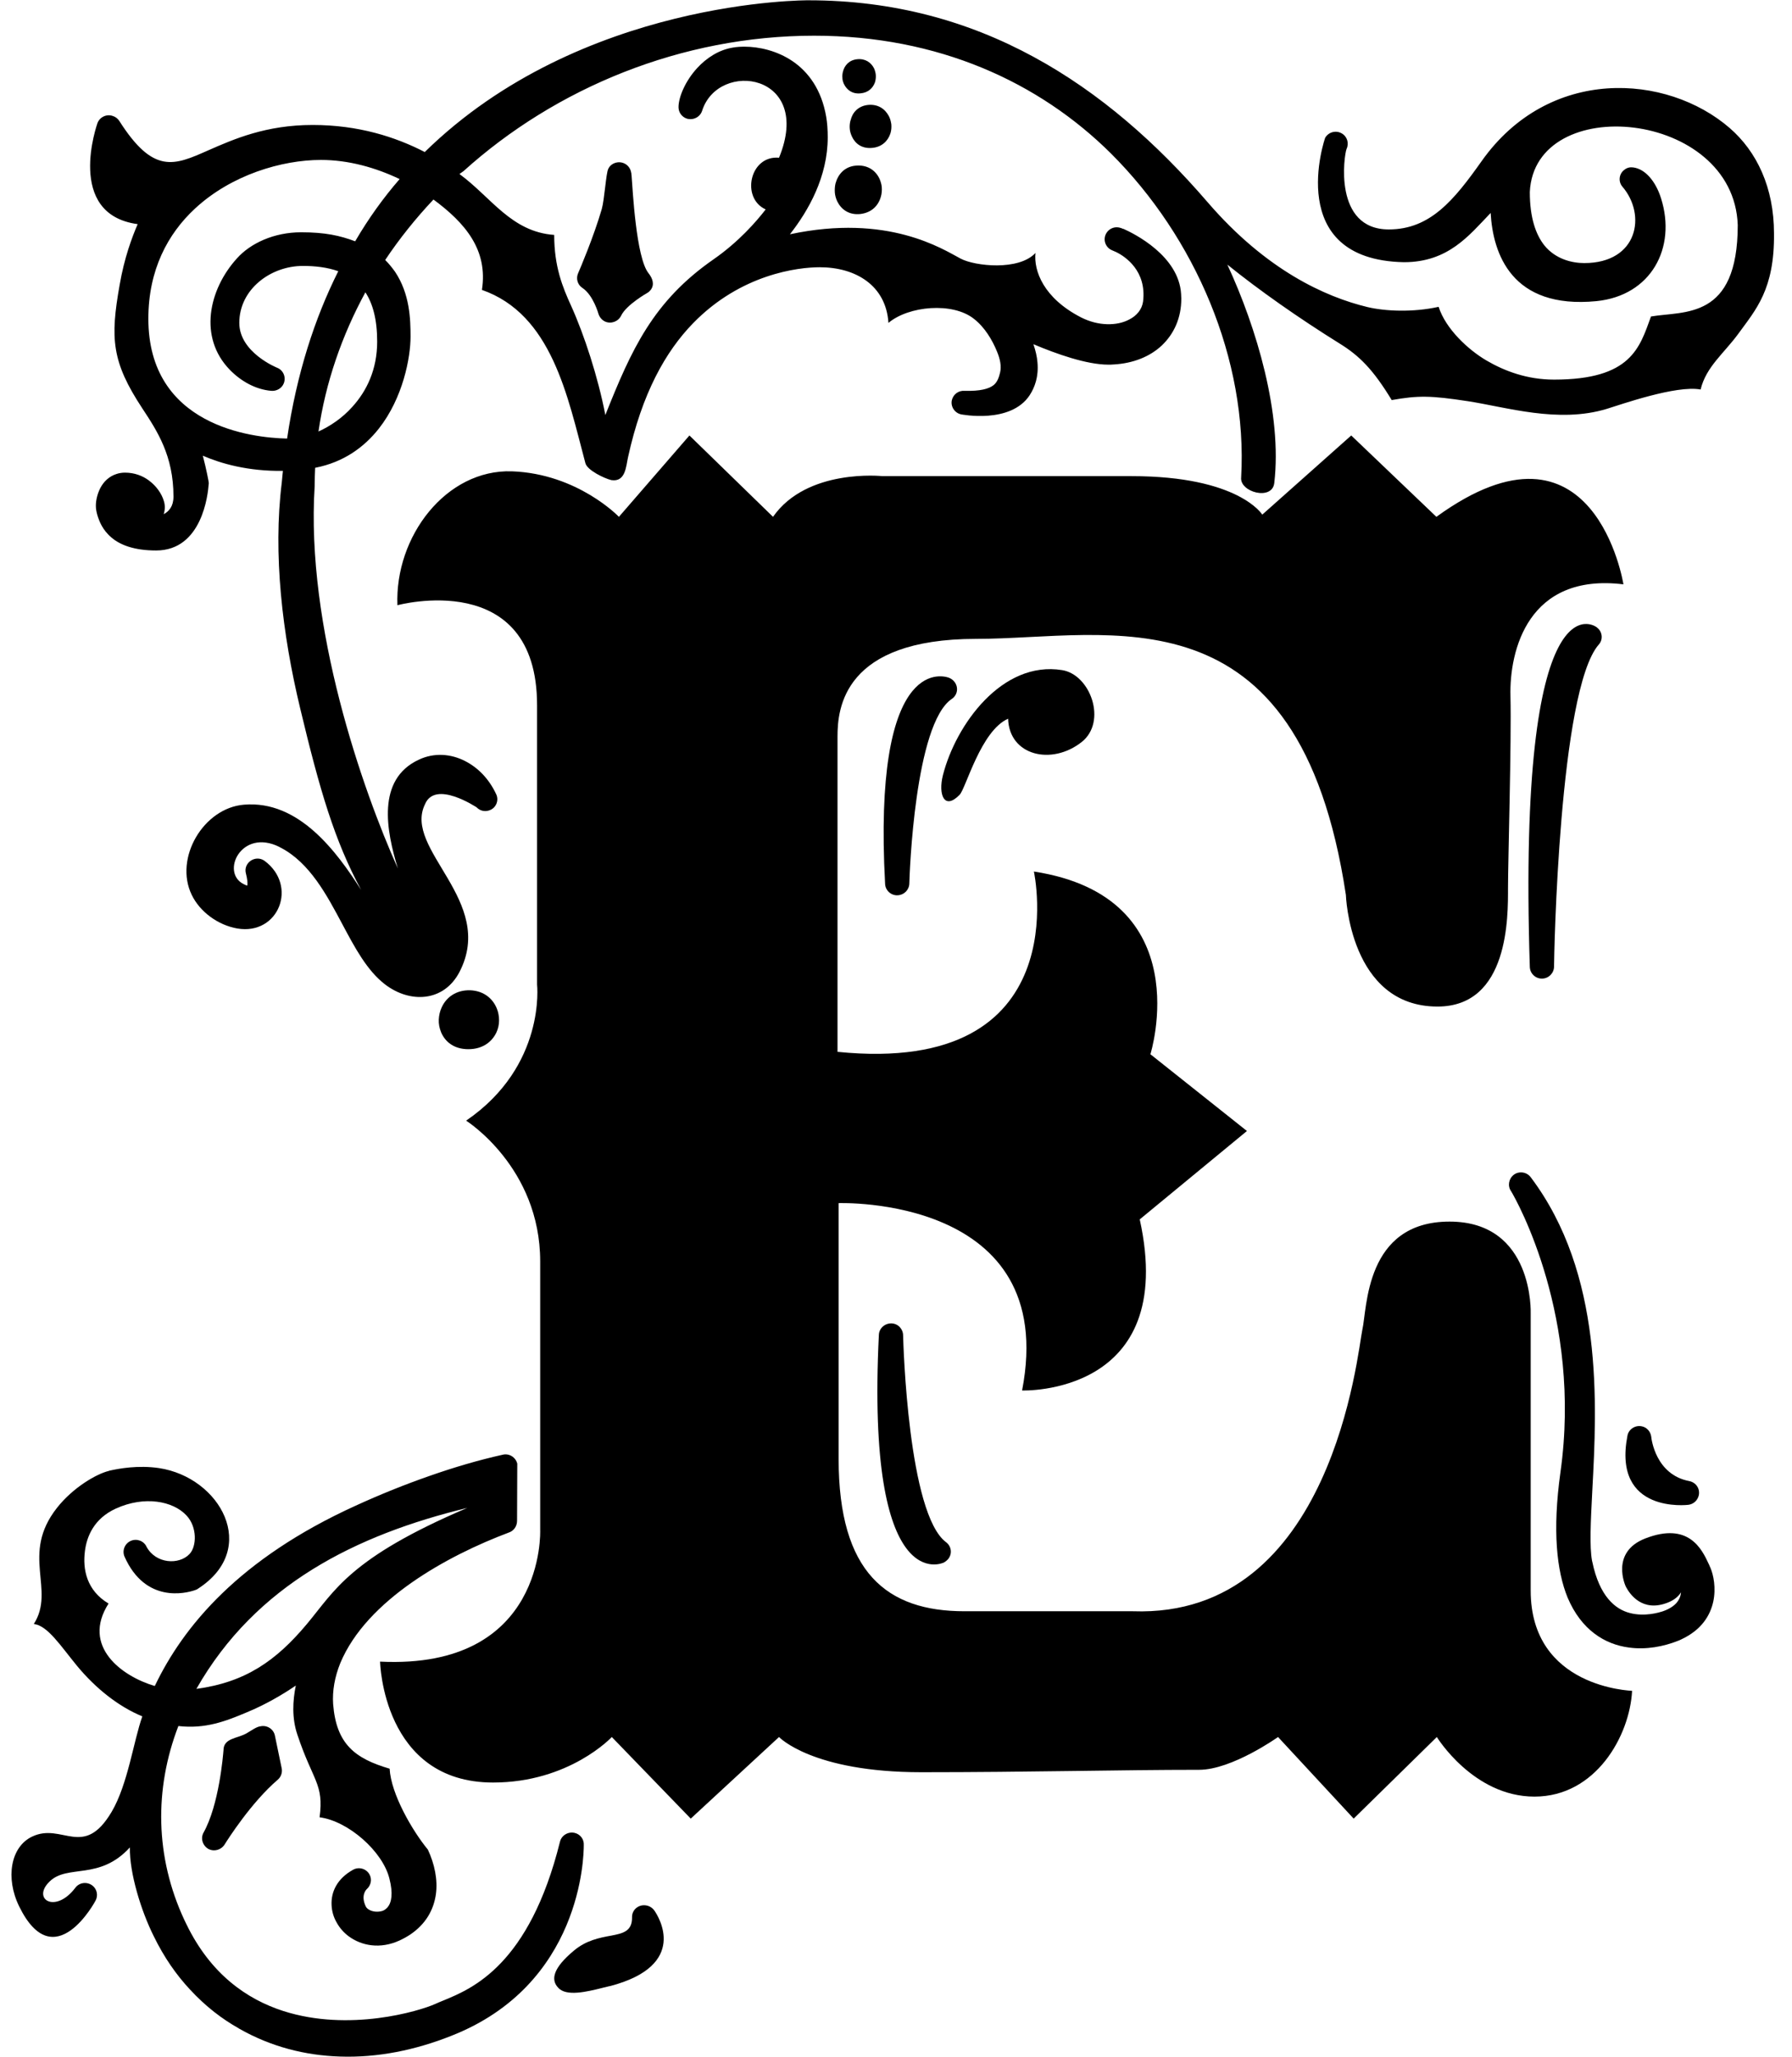 <svg width="61" height="70" viewBox="0 0 61 70" fill="none" xmlns="http://www.w3.org/2000/svg">
<path d="M10.841 14.685C11.235 14.506 11.651 14.229 11.992 13.847C12.483 13.308 12.839 12.575 12.839 11.625C12.839 10.869 12.688 10.33 12.438 9.948C11.636 11.422 11.083 13.017 10.841 14.685ZM13.604 6.094C12.786 5.705 11.87 5.443 10.924 5.443C9.592 5.443 7.873 5.952 6.639 7.097C5.708 7.958 5.05 9.192 5.05 10.846C5.05 14.491 8.562 14.902 9.773 14.925C10.099 12.717 10.712 10.831 11.515 9.23C11.136 9.095 10.72 9.05 10.311 9.05C9.213 9.05 8.146 9.844 8.146 10.989C8.146 11.999 9.433 12.515 9.433 12.515C9.645 12.597 9.743 12.837 9.66 13.046C9.592 13.219 9.41 13.316 9.236 13.301C8.699 13.256 8.199 12.972 7.82 12.582C6.753 11.482 7.101 9.858 8.063 8.796C8.524 8.279 9.327 7.905 10.25 7.905C11.068 7.905 11.575 8.018 12.09 8.212C12.544 7.434 13.051 6.73 13.604 6.094ZM19.925 15.755C19.319 13.48 18.782 10.697 16.405 9.866C16.617 8.497 15.829 7.584 14.755 6.79C14.149 7.434 13.596 8.122 13.112 8.848C13.241 8.975 13.347 9.11 13.445 9.245C13.952 10.001 13.975 10.861 13.975 11.46C13.975 12.171 13.717 13.54 12.9 14.581C12.4 15.217 11.696 15.733 10.727 15.92C10.72 16.107 10.712 16.294 10.712 16.481C10.712 16.496 10.712 16.511 10.712 16.534C10.402 21.338 12.347 26.891 13.543 29.555C13.157 28.29 12.802 26.524 14.262 25.851C14.77 25.611 15.345 25.648 15.837 25.903C16.261 26.12 16.64 26.494 16.889 27.026C16.988 27.227 16.897 27.474 16.692 27.564C16.526 27.639 16.344 27.602 16.223 27.474C16.216 27.474 14.815 26.532 14.467 27.37C13.71 28.911 16.897 30.655 15.64 33.08C15.103 34.105 13.952 34.15 13.104 33.499C12.491 33.027 12.082 32.256 11.651 31.448C11.121 30.453 10.546 29.368 9.562 28.851C9.546 28.844 9.524 28.837 9.509 28.822C8.214 28.178 7.502 29.69 8.29 30.086C8.343 30.116 8.388 30.131 8.418 30.139C8.434 30.049 8.418 29.914 8.373 29.735C8.267 29.368 8.691 29.076 9.001 29.293C10.152 30.139 9.486 31.837 8.078 31.598C7.427 31.486 6.806 31.037 6.526 30.453C5.92 29.203 6.927 27.497 8.305 27.385C10.175 27.227 11.462 28.986 12.294 30.288C11.386 28.605 10.886 26.898 10.22 24.114C9.607 21.57 9.289 18.846 9.592 16.422C9.607 16.287 9.614 16.16 9.63 16.025C8.441 16.04 7.525 15.778 6.904 15.508C7.033 16.002 7.101 16.384 7.101 16.392C7.109 16.429 7.109 16.466 7.101 16.504C7.079 16.796 6.889 18.734 5.315 18.734C4.55 18.734 4.081 18.539 3.793 18.292C3.483 18.03 3.377 17.731 3.316 17.537C3.286 17.432 3.263 17.327 3.263 17.215C3.263 17.02 3.316 16.803 3.415 16.609C3.528 16.392 3.71 16.212 3.967 16.13C4.058 16.1 4.157 16.085 4.255 16.085C4.573 16.085 4.853 16.189 5.072 16.354C5.322 16.541 5.504 16.796 5.58 17.058C5.625 17.207 5.618 17.357 5.572 17.499C5.754 17.402 5.905 17.23 5.905 16.9C5.905 15.508 5.353 14.67 4.845 13.899C3.801 12.313 3.748 11.52 4.073 9.694C4.232 8.773 4.49 8.085 4.686 7.628C2.203 7.292 3.316 4.201 3.316 4.194C3.392 3.984 3.627 3.872 3.839 3.947C3.937 3.977 4.005 4.036 4.058 4.111C5.224 5.945 5.928 5.63 7.079 5.121C7.964 4.732 9.054 4.253 10.644 4.253C12.196 4.253 13.46 4.658 14.459 5.174C19.781 -0.042 27.495 0.01 27.525 0.01C30.417 0.01 32.953 0.721 35.194 1.941C37.427 3.153 39.372 4.867 41.106 6.88C43.104 9.2 45.118 10.105 46.549 10.45C47.147 10.592 48.093 10.637 48.971 10.442C49.213 11.198 49.985 11.909 50.599 12.268C51.212 12.627 51.984 12.919 52.9 12.919C55.534 12.919 55.814 11.827 56.2 10.771C57.328 10.577 59.153 10.899 59.153 7.658C59.017 3.737 52.234 3.116 52.075 6.536C52.075 7.411 52.279 7.98 52.567 8.347C52.953 8.826 53.521 8.953 53.929 8.953C55.754 8.953 56.057 7.314 55.224 6.349C55.08 6.177 55.11 5.915 55.292 5.78C55.383 5.705 55.489 5.683 55.595 5.698C56.004 5.75 56.359 6.169 56.541 6.745C57.078 8.437 56.2 10.061 54.346 10.248C51.446 10.532 50.818 8.616 50.742 7.247C50.008 8.01 49.304 8.923 47.79 8.923C43.672 8.841 45.103 4.695 45.11 4.687C45.224 4.493 45.474 4.426 45.67 4.538C45.86 4.643 45.928 4.875 45.837 5.069C45.754 5.271 45.375 7.808 47.275 7.808C48.683 7.808 49.493 6.813 50.432 5.488C52.726 2.24 56.738 2.502 58.88 4.358C59.804 5.159 60.387 6.386 60.387 7.943C60.409 9.851 59.766 10.54 59.175 11.355C58.683 12.029 58.078 12.478 57.889 13.256C57.063 13.099 55.163 13.772 54.694 13.915C53.044 14.416 51.28 13.855 49.963 13.653C48.691 13.458 48.267 13.458 47.374 13.615C46.738 12.568 46.269 12.104 45.602 11.692C44.194 10.816 42.855 9.873 41.779 9.005C42.779 11.161 43.649 14.094 43.377 16.436C43.309 17.05 42.196 16.751 42.249 16.249C42.476 12.231 40.682 8.077 37.813 5.219C35.368 2.794 31.939 1.215 27.714 1.215C23.203 1.215 18.918 2.989 15.777 5.825L15.64 5.922C16.73 6.723 17.404 7.89 18.865 7.995C18.865 9.08 19.153 9.776 19.44 10.405C19.887 11.393 20.356 12.829 20.606 14.124C21.492 11.902 22.226 10.255 24.3 8.818C25.148 8.227 25.746 7.539 26.064 7.127C25.216 6.745 25.519 5.279 26.518 5.368C27.699 2.495 24.452 2.023 23.899 3.774C23.831 3.984 23.596 4.104 23.377 4.036C23.203 3.977 23.097 3.819 23.097 3.647C23.097 3.296 23.339 2.742 23.733 2.315C24.043 1.978 24.467 1.694 24.951 1.619C25.073 1.597 25.209 1.589 25.345 1.589C25.837 1.589 26.45 1.724 26.98 2.083C27.518 2.45 27.964 3.049 28.123 3.969C28.161 4.186 28.176 4.426 28.176 4.672C28.176 6.019 27.518 7.172 26.889 7.973C30.228 7.262 32.082 8.474 32.703 8.803C33.188 9.058 34.679 9.222 35.247 8.609C35.186 9.215 35.519 10.143 36.798 10.801C37.094 10.951 37.397 11.026 37.684 11.033C37.964 11.041 38.222 10.989 38.434 10.876C38.691 10.749 38.873 10.532 38.91 10.263C39.039 9.222 38.305 8.729 37.995 8.579C37.911 8.541 37.858 8.519 37.858 8.519C37.654 8.437 37.548 8.205 37.631 7.995C37.714 7.786 37.949 7.681 38.161 7.763H38.169C38.169 7.763 38.191 7.771 38.237 7.793V7.786C38.608 7.95 40.129 8.706 40.205 10.008C40.205 10.068 40.212 10.12 40.212 10.158C40.212 10.824 39.963 11.363 39.546 11.759C39.138 12.141 38.57 12.365 37.919 12.403C37.843 12.41 37.783 12.41 37.73 12.41C36.988 12.41 35.958 12.044 35.178 11.714C35.254 11.939 35.3 12.141 35.315 12.328C35.36 12.822 35.224 13.181 35.05 13.45C34.399 14.438 32.726 14.102 32.718 14.102C32.499 14.057 32.355 13.84 32.4 13.623C32.446 13.421 32.627 13.286 32.832 13.301C33.369 13.316 33.664 13.233 33.823 13.106C33.952 13.002 34.005 12.837 34.043 12.68C34.096 12.463 34.043 12.216 33.937 11.961C33.778 11.572 33.521 11.138 33.157 10.854C32.431 10.27 30.924 10.412 30.243 10.989C30.16 9.709 29.122 9.095 27.904 9.095C27.177 9.095 25.224 9.32 23.589 11.004C22.658 11.961 21.855 13.383 21.378 15.561C21.31 15.868 21.295 16.414 20.811 16.339C20.584 16.287 19.978 16.002 19.925 15.755Z" fill="black"/>
<path d="M20.372 10.682C20.372 10.682 20.197 10.046 19.826 9.799C19.652 9.686 19.599 9.469 19.683 9.29C19.736 9.17 20.212 8.055 20.485 7.112C20.576 6.79 20.629 5.9 20.704 5.75C20.758 5.63 20.871 5.548 21.015 5.526C21.242 5.496 21.446 5.645 21.484 5.87L21.492 5.9V5.922L21.499 5.975C21.537 6.454 21.651 8.766 22.075 9.297C22.218 9.477 22.287 9.686 22.15 9.866C22.113 9.911 22.075 9.948 22.029 9.971C22.029 9.971 21.318 10.375 21.144 10.742C21.045 10.944 20.803 11.033 20.599 10.944C20.485 10.891 20.409 10.794 20.372 10.682Z" fill="black"/>
<path d="M16.011 33.701C16.473 33.723 16.776 33.985 16.912 34.322C16.965 34.449 16.988 34.591 16.988 34.726C16.988 34.868 16.957 35.01 16.897 35.138C16.745 35.459 16.427 35.706 15.943 35.706C15.451 35.706 15.148 35.452 15.012 35.123C14.959 34.988 14.929 34.846 14.936 34.696C14.944 34.554 14.974 34.412 15.035 34.284C15.186 33.948 15.519 33.686 16.011 33.701Z" fill="black"/>
<path d="M6.685 57.476C8.35 57.251 9.395 56.525 10.447 55.268C11.393 54.138 11.901 53.023 15.905 51.317C12.12 52.237 8.706 53.928 6.685 57.476ZM17.321 52.155C15.231 52.941 12.483 54.445 11.583 56.6C11.393 57.072 11.31 57.543 11.34 57.992C11.446 59.361 12.09 59.848 13.263 60.192C13.309 61.053 14.035 62.302 14.565 62.946C14.792 63.432 14.906 63.971 14.838 64.465C14.762 64.996 14.497 65.475 13.967 65.835C13.854 65.909 13.733 65.977 13.604 66.037C12.938 66.343 12.309 66.216 11.878 65.902C11.704 65.775 11.56 65.61 11.462 65.43C11.356 65.251 11.295 65.041 11.287 64.832C11.265 64.383 11.477 63.934 12.014 63.634C12.211 63.522 12.461 63.59 12.574 63.784C12.673 63.956 12.627 64.166 12.483 64.293C12.461 64.315 12.272 64.51 12.453 64.884C12.499 64.974 12.627 65.041 12.771 65.056C12.854 65.064 12.938 65.056 13.013 65.034C13.082 65.011 13.142 64.966 13.195 64.907C13.331 64.742 13.384 64.435 13.256 63.934C13.029 63.006 11.855 61.973 10.879 61.846C11.03 60.701 10.652 60.626 10.122 59.032C9.932 58.471 9.963 57.88 10.069 57.363C9.607 57.678 9.032 58.014 8.396 58.276C7.684 58.576 6.995 58.845 6.072 58.74C5.247 60.88 5.277 63.2 6.276 65.341C6.306 65.4 6.329 65.453 6.352 65.498C7.169 67.174 8.388 68.035 9.645 68.439C11.886 69.157 14.262 68.446 14.815 68.199C14.898 68.162 14.997 68.117 15.095 68.08C16.079 67.675 18.017 66.875 19.062 62.676C19.115 62.459 19.342 62.325 19.561 62.377C19.758 62.422 19.887 62.602 19.872 62.796C19.872 63.163 19.804 67.541 15.36 69.284C14.134 69.771 12.847 70.033 11.568 69.988C10.394 69.95 9.228 69.659 8.138 69.037L8.116 69.022C7.571 68.716 7.003 68.289 6.465 67.705C6.011 67.219 5.587 66.62 5.231 65.887C4.808 65.041 4.406 63.754 4.421 62.871C3.384 64.009 2.302 63.432 1.689 64.031C1.068 64.63 1.885 65.146 2.567 64.241C2.703 64.061 2.96 64.031 3.142 64.166C3.301 64.285 3.346 64.502 3.256 64.675C3.256 64.682 1.848 67.324 0.652 64.877C0.182 63.919 0.356 62.856 1.091 62.504C2.12 62.011 2.839 63.283 3.801 61.659C4.353 60.723 4.55 59.234 4.845 58.411C4.043 58.082 3.263 57.468 2.62 56.69C2.06 56.009 1.621 55.32 1.151 55.268C1.901 54.093 0.689 52.903 1.938 51.317C2.491 50.613 3.294 50.157 3.702 50.059L3.717 50.052C4.043 49.977 4.702 49.857 5.413 49.962C7.495 50.276 8.85 52.701 6.745 54.063C6.708 54.093 6.662 54.108 6.617 54.123C6.322 54.22 4.951 54.572 4.24 52.978C4.149 52.769 4.247 52.529 4.452 52.439C4.656 52.349 4.898 52.439 4.989 52.641C5.307 53.225 6.094 53.262 6.45 52.888C6.7 52.626 6.715 51.968 6.352 51.579C5.89 51.077 4.913 50.898 3.945 51.339C3.188 51.683 2.953 52.304 2.892 52.776C2.809 53.405 2.945 54.123 3.695 54.572C2.764 56.031 4.149 57.049 5.269 57.378C6.238 55.35 8.138 53.045 12.105 51.242C12.938 50.86 13.778 50.523 14.611 50.232C15.443 49.94 16.276 49.693 17.116 49.506C17.336 49.453 17.555 49.596 17.608 49.812L17.601 51.751C17.601 51.953 17.48 52.102 17.321 52.155Z" fill="black"/>
<path d="M8.381 58.995C8.577 58.883 8.729 58.763 8.873 58.748C9.092 58.703 9.312 58.845 9.357 59.062L9.584 60.155C9.622 60.297 9.577 60.462 9.456 60.566C8.555 61.337 7.752 62.602 7.654 62.759C7.54 62.953 7.29 63.028 7.094 62.923C6.897 62.811 6.821 62.564 6.927 62.37C7.457 61.427 7.593 59.743 7.608 59.563C7.608 59.152 8.07 59.167 8.381 58.995Z" fill="black"/>
<path d="M52.105 54.13V44.701C52.105 44.701 52.226 41.573 49.342 41.573C46.458 41.573 46.541 44.544 46.374 45.255C46.216 45.966 45.375 55.073 38.562 54.834H32.832C30.19 54.834 28.547 53.524 28.547 49.648V40.945C28.547 40.945 36.079 40.668 34.792 47.321C34.792 47.321 40.122 47.515 38.797 41.498L42.446 38.49L39.16 35.878C39.16 35.878 40.841 30.528 35.194 29.66C35.194 29.66 36.715 36.627 28.509 35.796V25.065C28.509 24.114 28.706 21.742 33.233 21.742C37.76 21.742 44.209 19.841 45.814 30.453C45.814 30.453 45.935 34.255 48.933 34.255C51.378 34.255 51.333 31.164 51.333 30.221C51.333 29.27 51.454 25.23 51.416 23.688C51.378 22.139 52.014 19.49 55.262 19.886C55.262 19.886 54.278 13.682 48.895 17.589L45.996 14.82L42.968 17.514C42.968 17.514 42.173 16.204 38.524 16.204H30.038C30.038 16.204 27.472 15.928 26.314 17.589L23.468 14.82L21.068 17.589C21.068 17.589 19.668 16.122 17.427 16.04C15.186 15.965 13.437 18.255 13.528 20.597C13.528 20.597 18.282 19.303 18.282 24.002V33.506C18.282 33.506 18.593 36.275 15.867 38.138C15.867 38.138 18.388 39.725 18.388 42.928V52.072C18.388 52.072 18.585 56.825 12.938 56.548C12.938 56.548 13.021 60.663 16.783 60.663C19.387 60.663 20.826 59.114 20.826 59.114L23.513 61.891L26.518 59.114C26.518 59.114 27.639 60.312 31.363 60.312C35.088 60.312 38.093 60.23 40.818 60.23C41.938 60.23 43.505 59.114 43.505 59.114L46.079 61.891L48.91 59.114C48.91 59.114 50.152 61.142 52.234 61.142C54.316 61.142 55.474 59.084 55.557 57.543C55.549 57.535 52.105 57.453 52.105 54.13Z" fill="black"/>
<path d="M56.208 48.892C56.215 48.974 56.359 50.187 57.502 50.404C57.73 50.449 57.873 50.658 57.828 50.883C57.79 51.062 57.646 51.19 57.472 51.212C57.465 51.212 54.883 51.534 55.398 48.862C55.436 48.645 55.655 48.495 55.882 48.54C56.057 48.57 56.185 48.72 56.208 48.892Z" fill="black"/>
<path d="M53.119 50.097C53.854 44.843 51.651 40.892 51.439 40.541C51.31 40.361 51.356 40.114 51.53 39.979C51.711 39.845 51.969 39.882 52.105 40.062C54.588 43.354 54.361 47.777 54.202 50.733C54.149 51.773 54.103 52.626 54.194 53.12L54.202 53.15C54.444 54.325 54.982 54.767 55.481 54.894C55.996 55.029 56.488 54.871 56.587 54.841C56.677 54.811 56.904 54.729 57.063 54.557C57.139 54.467 57.207 54.355 57.222 54.19C57.132 54.333 56.988 54.452 56.783 54.535C55.89 54.894 55.466 54.22 55.36 54.026C55.353 54.011 55.345 53.996 55.337 53.981C55.337 53.981 54.8 52.828 56.004 52.357C57.487 51.781 57.934 52.724 58.169 53.233L58.184 53.262L58.191 53.285C58.199 53.3 58.206 53.322 58.222 53.352C58.328 53.599 58.418 54.041 58.32 54.505C58.214 54.984 57.919 55.47 57.23 55.792C57.192 55.814 57.147 55.829 57.109 55.844C56.639 56.031 56.041 56.151 55.451 56.069C55.042 56.016 54.633 55.867 54.27 55.59C53.914 55.32 53.596 54.924 53.362 54.37C52.991 53.464 52.839 52.095 53.119 50.097Z" fill="black"/>
<path d="M30.546 30.056C30.546 30.056 30.689 24.444 32.166 23.448C32.166 23.448 30.137 22.565 30.546 30.056Z" fill="black"/>
<path d="M32.4 23.785C31.136 24.638 30.962 29.75 30.954 30.056C30.954 30.273 30.788 30.453 30.561 30.468C30.334 30.483 30.137 30.303 30.129 30.079C29.713 22.423 32.014 22.97 32.287 23.059C32.37 23.089 32.446 23.142 32.499 23.216C32.635 23.404 32.59 23.658 32.4 23.785Z" fill="black"/>
<path d="M30.334 45.442C30.334 45.442 30.477 51.698 31.954 52.806C31.954 52.806 29.925 53.794 30.334 45.442Z" fill="black"/>
<path d="M30.742 45.45C30.75 45.764 30.916 51.519 32.203 52.484C32.385 52.619 32.423 52.873 32.279 53.053C32.234 53.105 32.181 53.15 32.12 53.18C32.113 53.18 29.471 54.452 29.917 45.427C29.925 45.203 30.122 45.031 30.349 45.038C30.576 45.046 30.742 45.233 30.742 45.45Z" fill="black"/>
<path d="M54.421 21.937C53.066 23.493 52.9 32.578 52.9 32.892C52.9 33.109 52.726 33.297 52.499 33.304C52.272 33.312 52.082 33.132 52.075 32.907C51.643 19.37 54.331 21.331 54.338 21.338C54.353 21.346 54.361 21.353 54.376 21.368C54.55 21.51 54.573 21.772 54.421 21.937Z" fill="black"/>
<path d="M19.539 66.381C19.948 66.037 20.394 65.947 20.811 65.872C21.197 65.797 21.522 65.73 21.515 65.251C21.507 65.026 21.689 64.839 21.923 64.839C22.075 64.839 22.203 64.914 22.279 65.026C22.408 65.213 23.475 66.882 20.758 67.593H20.742C20.742 67.593 20.546 67.645 20.53 67.645C20.515 67.645 20.508 67.653 20.5 67.653C19.985 67.78 19.266 67.96 18.994 67.638C18.744 67.369 18.827 66.972 19.539 66.381Z" fill="black"/>
<path d="M29.198 6.483C29.198 6.483 29.191 6.483 29.198 6.483V6.483ZM29.122 5.638C29.516 5.6 29.789 5.788 29.925 6.057C29.932 6.064 29.932 6.079 29.94 6.087C29.978 6.177 30.008 6.274 30.016 6.371C30.023 6.476 30.016 6.588 29.985 6.693C29.902 6.992 29.675 7.239 29.281 7.284C28.895 7.322 28.638 7.127 28.502 6.858C28.456 6.76 28.426 6.656 28.418 6.551C28.411 6.446 28.418 6.341 28.441 6.244C28.524 5.937 28.744 5.675 29.122 5.638Z" fill="black"/>
<path d="M29.539 3.572C29.887 3.535 30.129 3.707 30.258 3.954C30.303 4.036 30.326 4.134 30.341 4.231V4.238C30.349 4.328 30.341 4.426 30.319 4.508C30.311 4.523 30.311 4.545 30.303 4.56C30.22 4.8 30.016 5.002 29.698 5.032C29.35 5.069 29.115 4.897 29.001 4.65C28.963 4.568 28.933 4.478 28.926 4.381C28.918 4.291 28.926 4.194 28.948 4.111L28.956 4.089C29.017 3.827 29.213 3.61 29.539 3.572Z" fill="black"/>
<path d="M29.221 2.42C29.448 2.398 29.478 2.749 29.259 2.772C29.039 2.787 29.024 2.442 29.221 2.42Z" fill="black"/>
<path d="M29.175 2.016C29.456 1.986 29.652 2.128 29.751 2.323C29.781 2.39 29.804 2.465 29.811 2.54C29.819 2.615 29.811 2.689 29.796 2.757C29.789 2.772 29.789 2.794 29.781 2.809C29.713 2.996 29.554 3.153 29.297 3.176C29.017 3.206 28.827 3.064 28.729 2.861C28.721 2.847 28.714 2.832 28.714 2.824C28.691 2.772 28.676 2.712 28.676 2.652C28.668 2.585 28.676 2.51 28.691 2.45C28.744 2.225 28.903 2.046 29.175 2.016Z" fill="black"/>
<path d="M34.316 24.459C34.353 25.716 35.799 26.06 36.821 25.252C37.692 24.563 37.124 22.962 36.155 22.805C34.111 22.476 32.536 24.661 32.097 26.382C31.931 27.041 32.143 27.587 32.665 27.048C32.877 26.838 33.384 24.87 34.316 24.459Z" fill="black"/>
</svg>
